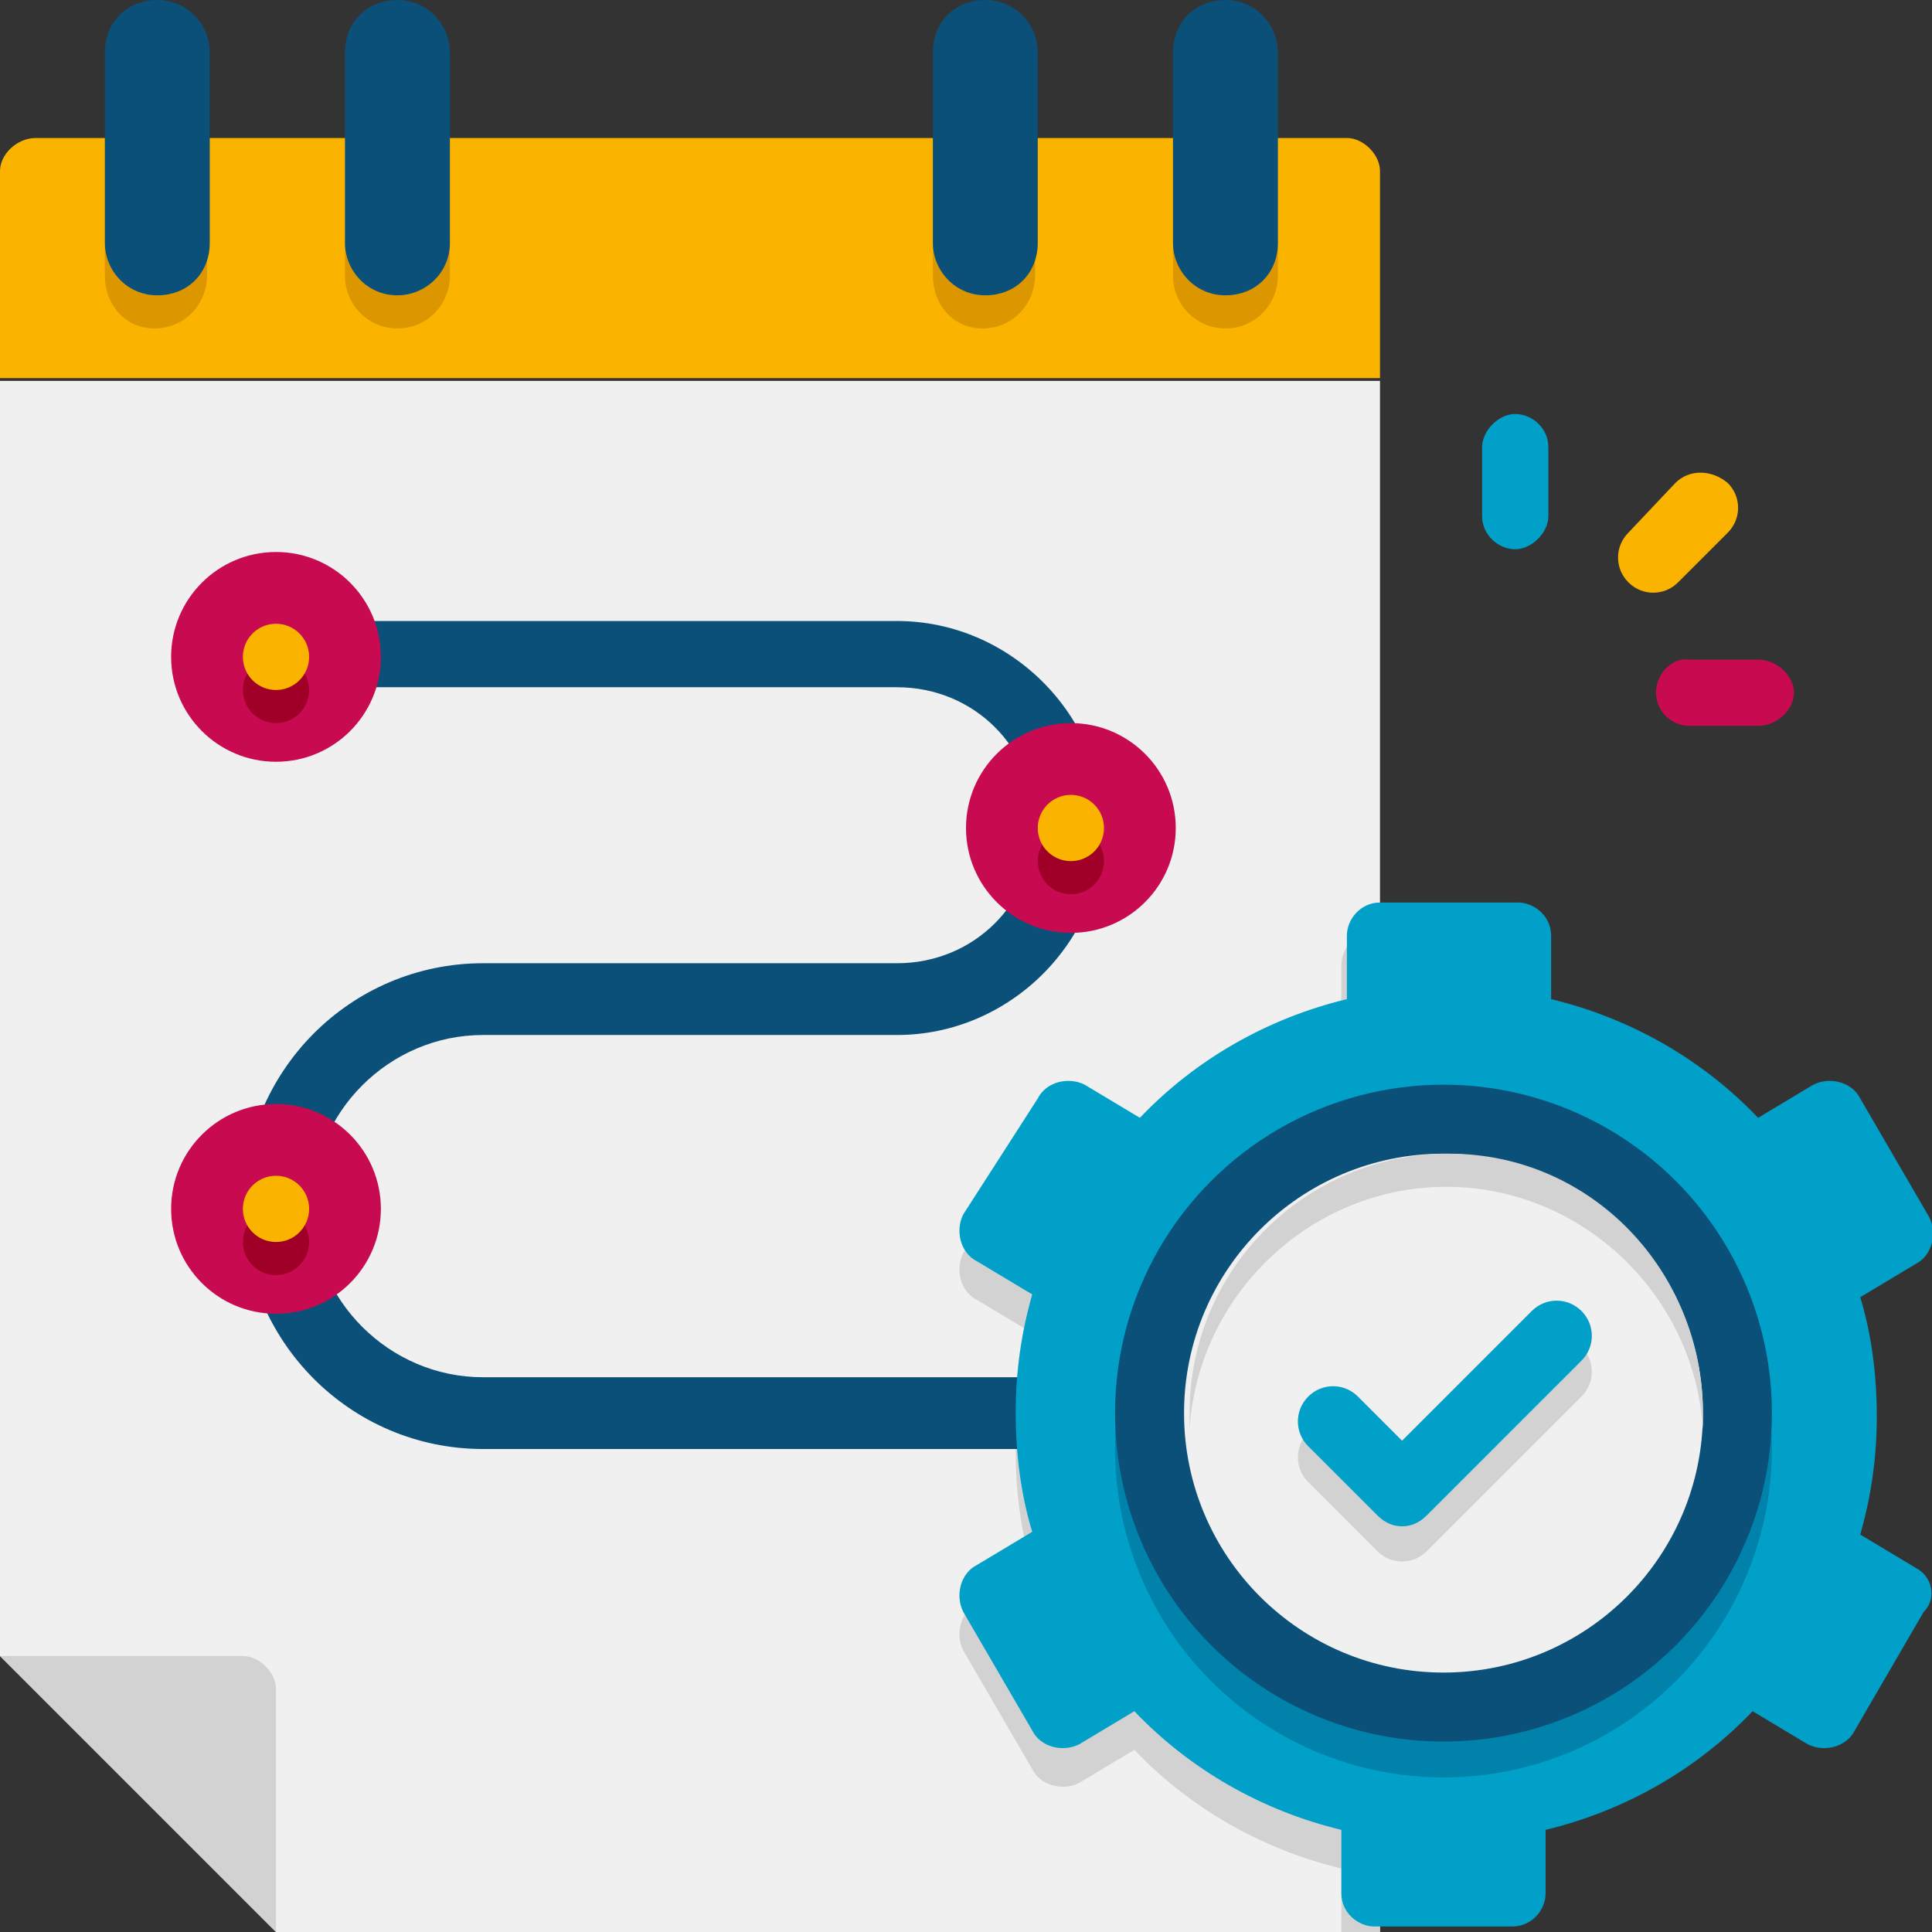 <?xml version="1.0" encoding="utf-8"?>
<!-- Generator: Adobe Illustrator 26.5.0, SVG Export Plug-In . SVG Version: 6.00 Build 0)  -->
<svg version="1.1" id="Layer_1" xmlns="http://www.w3.org/2000/svg" xmlns:xlink="http://www.w3.org/1999/xlink" x="0px" y="0px"
	 width="70px" height="70px" viewBox="0 0 70 70" style="enable-background:new 0 0 70 70;" xml:space="preserve">
<rect x="0" y="0" width="70" height="70" fill="#333333" stroke="none"/>
<style type="text/css">
	.st0{fill:#F0F0F0;}
	.st1{fill:#D2D2D2;}
	.st2{fill:#FAB400;}
	.st3{fill:#DC9600;}
	.st4{fill:#0A5078;}
	.st5{fill:#00A0C8;}
	.st6{fill:#0082AA;}
	.st7{fill:#C80A50;}
	.st8{fill:#A00028;}
</style>
<g id="Icons">
	<g>
		<g>
			<g>
				<path class="st0" d="M50,13.8V70H10L0,60V13.8H50z"/>
			</g>
		</g>
		<g>
			<g>
				<path class="st1" d="M50,33.8V70h-1.4v-2.3c-2.9-0.7-5.5-2.2-7.5-4.3l-2,1.2c-0.6,0.3-1.4,0.1-1.7-0.5l-2.5-4.3
					c-0.3-0.6-0.1-1.4,0.5-1.7l2-1.2c-0.4-1.4-0.6-2.8-0.6-4.3s0.2-3,0.6-4.3l-2-1.2c-0.6-0.3-0.8-1.1-0.5-1.7l2.5-4.3
					c0.3-0.6,1.1-0.8,1.7-0.5l2,1.2c2-2.1,4.6-3.6,7.5-4.3V35c0-0.7,0.5-1.2,1.2-1.2H50z"/>
			</g>
		</g>
		<g>
			<g>
				<path class="st2" d="M0,6.2v7.5h50V6.2C50,5.6,49.4,5,48.8,5H1.3C0.6,5,0,5.6,0,6.2z"/>
			</g>
		</g>
		<g>
			<g>
				<g>
					<path class="st3" d="M7.5,5v5c0,1-0.8,1.9-1.9,1.9S3.8,11,3.8,10V5H7.5z"/>
				</g>
			</g>
			<g>
				<g>
					<path class="st3" d="M16.3,5v5c0,1-0.8,1.9-1.9,1.9S12.5,11,12.5,10V5H16.3z"/>
				</g>
			</g>
			<g>
				<g>
					<path class="st3" d="M37.5,5v5c0,1-0.8,1.9-1.9,1.9S33.8,11,33.8,10V5H37.5z"/>
				</g>
			</g>
			<g>
				<g>
					<path class="st3" d="M46.3,5v5c0,1-0.8,1.9-1.9,1.9S42.5,11,42.5,10V5H46.3z"/>
				</g>
			</g>
		</g>
		<g>
			<g>
				<g>
					<path class="st4" d="M3.8,1.9v6.9c0,1,0.8,1.9,1.9,1.9s1.9-0.8,1.9-1.9V1.9c0-1-0.8-1.9-1.9-1.9S3.8,0.8,3.8,1.9z"/>
				</g>
			</g>
			<g>
				<g>
					<path class="st4" d="M12.5,1.9v6.9c0,1,0.8,1.9,1.9,1.9c1,0,1.9-0.8,1.9-1.9V1.9c0-1-0.8-1.9-1.9-1.9C13.3,0,12.5,0.8,12.5,1.9
						z"/>
				</g>
			</g>
			<g>
				<g>
					<path class="st4" d="M33.8,1.9v6.9c0,1,0.8,1.9,1.9,1.9s1.9-0.8,1.9-1.9V1.9c0-1-0.8-1.9-1.9-1.9S33.8,0.8,33.8,1.9z"/>
				</g>
			</g>
			<g>
				<g>
					<path class="st4" d="M42.5,1.9v6.9c0,1,0.8,1.9,1.9,1.9s1.9-0.8,1.9-1.9V1.9c0-1-0.8-1.9-1.9-1.9S42.5,0.8,42.5,1.9z"/>
				</g>
			</g>
		</g>
		<g>
			<g>
				<path class="st1" d="M10,61.2V70L0,60h8.8C9.4,60,10,60.6,10,61.2z"/>
			</g>
		</g>
		<g>
			<g>
				<path class="st4" d="M41.3,52.5H17.5c-4.8,0-8.7-3.9-8.7-8.8s3.9-8.8,8.7-8.8h15c2.8,0,5-2.2,5-5s-2.2-5-5-5H10
					c-0.7,0-1.2-0.6-1.2-1.2s0.6-1.2,1.2-1.2h22.5c4.1,0,7.5,3.4,7.5,7.5s-3.4,7.5-7.5,7.5h-15c-3.4,0-6.2,2.8-6.2,6.2
					s2.8,6.2,6.2,6.2h23.8c0.7,0,1.2,0.6,1.2,1.2S41.9,52.5,41.3,52.5z"/>
			</g>
		</g>
		<g>
			<g>
				<g>
					<path class="st5" d="M69.4,56.8l-2-1.2c0.4-1.4,0.6-2.8,0.6-4.3s-0.2-3-0.6-4.3l2-1.2c0.6-0.3,0.8-1.1,0.5-1.7l-2.5-4.3
						c-0.3-0.6-1.1-0.8-1.7-0.5l-2,1.2c-2-2.1-4.6-3.6-7.5-4.3v-2.3c0-0.7-0.6-1.2-1.2-1.2h-5c-0.7,0-1.2,0.6-1.2,1.2v2.3
						c-2.9,0.7-5.5,2.2-7.5,4.3l-2-1.2c-0.6-0.3-1.4-0.1-1.7,0.5L34.9,44c-0.3,0.6-0.1,1.4,0.5,1.7l2,1.2c-0.4,1.4-0.6,2.8-0.6,4.3
						c0,1.5,0.2,3,0.6,4.3l-2,1.2c-0.6,0.3-0.8,1.1-0.5,1.7l2.5,4.3c0.3,0.6,1.1,0.8,1.7,0.5l2-1.2c2,2.1,4.6,3.6,7.5,4.3v2.3
						c0,0.7,0.6,1.2,1.2,1.2h5c0.7,0,1.2-0.6,1.2-1.2v-2.3c2.9-0.7,5.5-2.2,7.5-4.3l2,1.2c0.6,0.3,1.4,0.1,1.7-0.5l2.5-4.3
						C70.2,57.9,70,57.1,69.4,56.8L69.4,56.8z"/>
				</g>
			</g>
			<g>
				<g>
					<circle class="st6" cx="52.3" cy="52.5" r="11.9"/>
				</g>
			</g>
			<g>
				<g>
					<circle class="st4" cx="52.3" cy="51.2" r="11.9"/>
				</g>
			</g>
			<g>
				<g>
					<circle class="st0" cx="52.3" cy="51.2" r="9.4"/>
				</g>
			</g>
			<g>
				<g>
					<path class="st1" d="M61.7,51.2c0,0.2,0,0.4,0,0.6c-0.3-4.9-4.4-8.8-9.3-8.8s-9,3.9-9.3,8.8c0-0.2,0-0.4,0-0.6
						c0-5.2,4.2-9.4,9.4-9.4S61.7,46.1,61.7,51.2z"/>
				</g>
			</g>
		</g>
		<g>
			<g>
				<g>
					<path class="st1" d="M49.9,56.2l-2.5-2.5c-0.5-0.5-0.5-1.3,0-1.8c0.5-0.5,1.3-0.5,1.8,0l1.6,1.6l4.7-4.7c0.5-0.5,1.3-0.5,1.8,0
						s0.5,1.3,0,1.8l-5.6,5.6C51.2,56.7,50.4,56.7,49.9,56.2z"/>
				</g>
			</g>
		</g>
		<g>
			<g>
				<path class="st5" d="M50.8,55.3c-0.3,0-0.6-0.1-0.9-0.4l-2.5-2.5c-0.5-0.5-0.5-1.3,0-1.8c0.5-0.5,1.3-0.5,1.8,0l1.6,1.6l4.7-4.7
					c0.5-0.5,1.3-0.5,1.8,0s0.5,1.3,0,1.8l-5.6,5.6C51.4,55.2,51.1,55.3,50.8,55.3z"/>
			</g>
		</g>
		<g>
			<g>
				<circle class="st7" cx="10" cy="23.8" r="3.8"/>
			</g>
		</g>
		<g>
			<g>
				<circle class="st8" cx="10" cy="25" r="1.2"/>
			</g>
		</g>
		<g>
			<g>
				<circle class="st2" cx="10" cy="23.8" r="1.2"/>
			</g>
		</g>
		<g>
			<g>
				<circle class="st7" cx="10" cy="43.8" r="3.8"/>
			</g>
		</g>
		<g>
			<g>
				<circle class="st8" cx="10" cy="45" r="1.2"/>
			</g>
		</g>
		<g>
			<g>
				<circle class="st2" cx="10" cy="43.8" r="1.2"/>
			</g>
		</g>
		<g>
			<g>
				<circle class="st7" cx="38.8" cy="30" r="3.8"/>
			</g>
		</g>
		<g>
			<g>
				<circle class="st8" cx="38.8" cy="31.2" r="1.2"/>
			</g>
		</g>
		<g>
			<g>
				<circle class="st2" cx="38.8" cy="30" r="1.2"/>
			</g>
		</g>
		<g>
			<g>
				<g>
					<path class="st2" d="M60.7,17.5L59,19.3c-0.5,0.5-0.5,1.3,0,1.8s1.3,0.5,1.8,0l1.8-1.8c0.5-0.5,0.5-1.3,0-1.8
						C62,17,61.2,17,60.7,17.5z"/>
				</g>
			</g>
			<g>
				<g>
					<path class="st5" d="M53.7,16.2v2.5c0,0.7,0.6,1.2,1.2,1.2s1.2-0.6,1.2-1.2v-2.5c0-0.7-0.6-1.2-1.2-1.2S53.7,15.6,53.7,16.2z"
						/>
				</g>
			</g>
			<g>
				<g>
					<path class="st7" d="M60,25.1c0,0.7,0.6,1.2,1.2,1.2h2.5c0.7,0,1.3-0.6,1.3-1.2s-0.6-1.2-1.3-1.2h-2.5
						C60.6,23.8,60,24.4,60,25.1z"/>
				</g>
			</g>
		</g>
	</g>
</g>
</svg>

